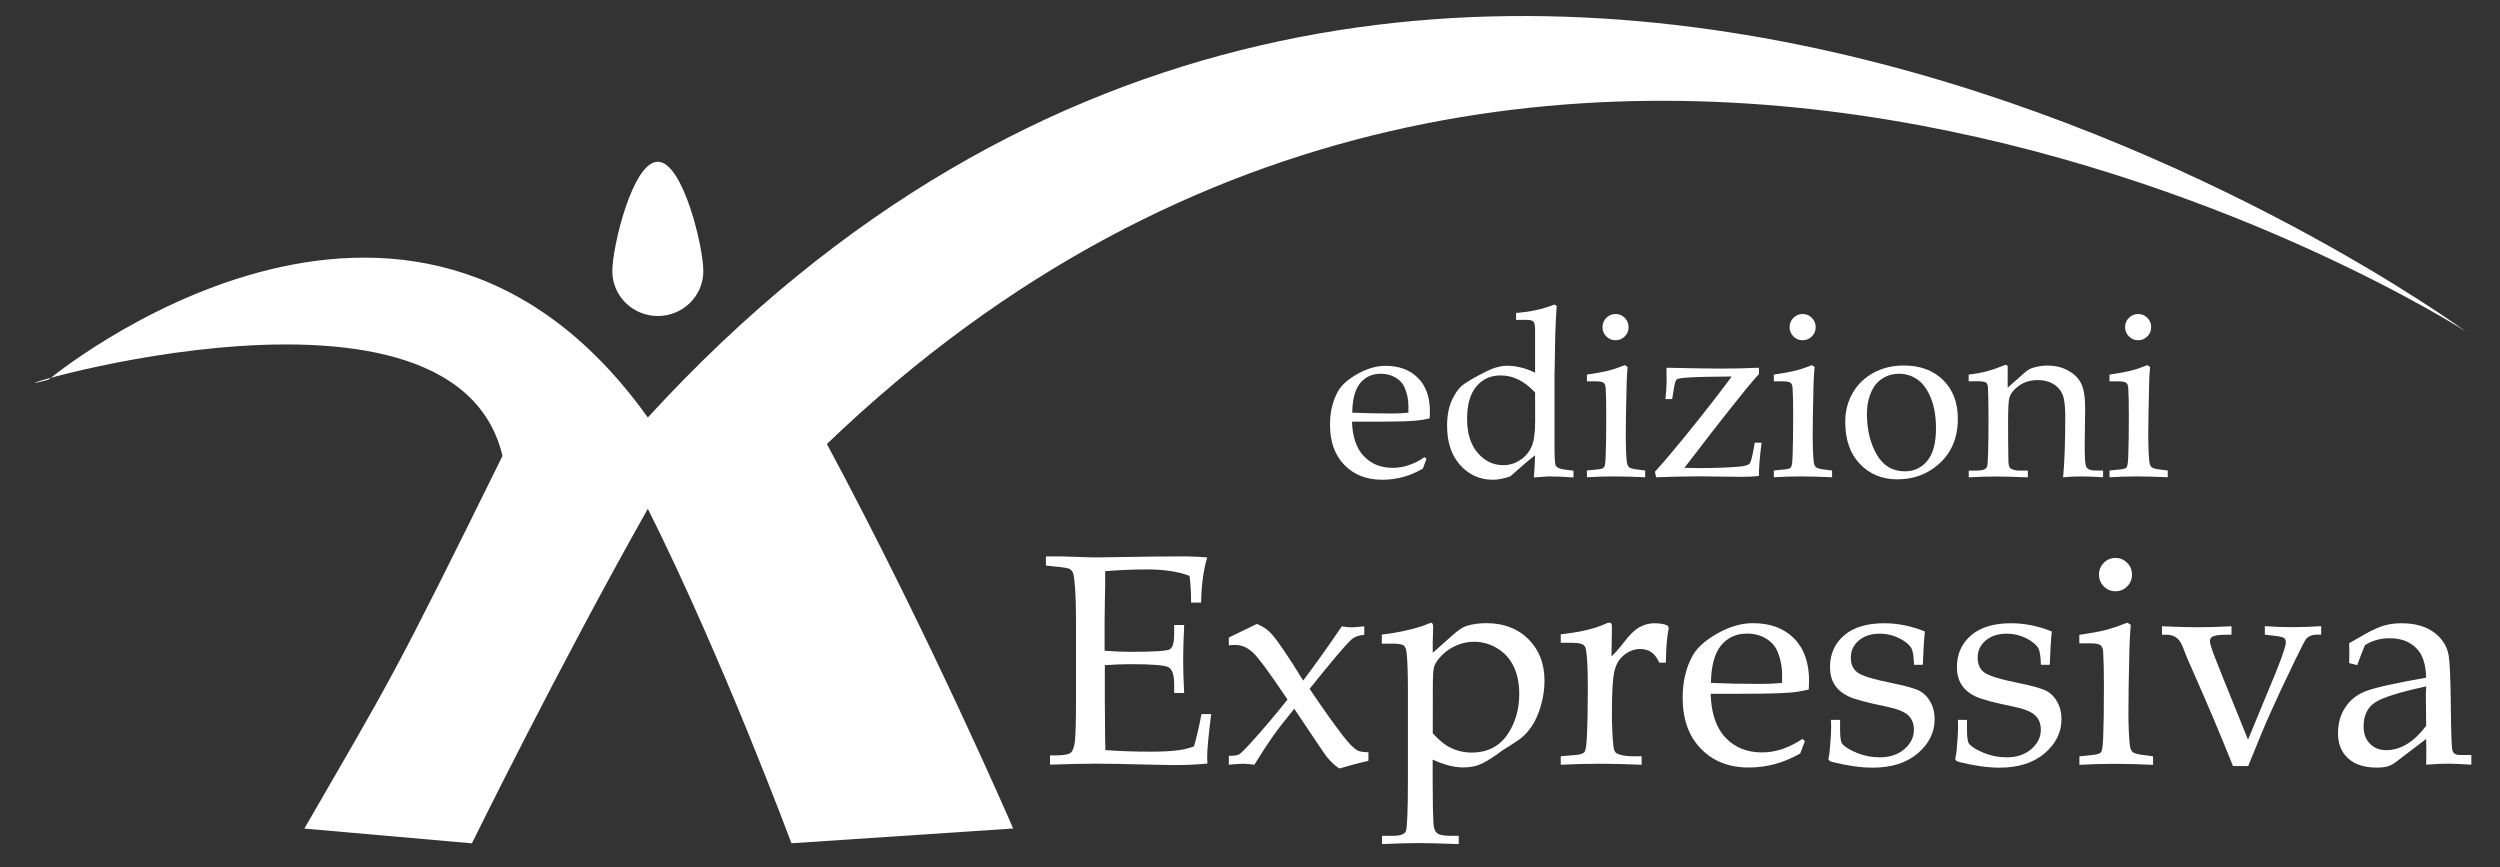 <svg xmlns="http://www.w3.org/2000/svg" xmlns:xlink="http://www.w3.org/1999/xlink" id="Livello_1" x="0px" y="0px" width="300px" height="104.07px" viewBox="0 0 300 104.07" xml:space="preserve"><rect x="0" y="0" width="300" height="104.07" fill="#333333" stroke="none"/> <g> <path fill="#FFFFFF" d="M84.4,32.54c0,2.97-2.44,5.38-5.46,5.38s-5.46-2.41-5.46-5.38s2.44-13.13,5.46-13.13 C81.94,19.41,84.4,29.57,84.4,32.54z M295.9,39.78c0,0-109.24-70.5-196.67,13.5c12.53,23.36,22.35,46.14,22.35,46.14l-26.61,1.77 c0,0-8.22-22.16-17.23-40.14C67.05,80,56.63,101.2,56.63,101.2l-20.11-1.77C47.17,81,47,81.68,60.3,54.71 c-6.07-25.7-66.76-5.85-54.48-9.15c0,0,43.08-35.79,71.92,4.54C171.13-51.91,295.9,39.78,295.9,39.78z"></path> <g> <path fill="#FFFFFF" d="M162.24,50.57c0.05,1.82,0.51,3.2,1.4,4.15c0.89,0.95,2.04,1.42,3.49,1.42c0.65,0,1.29-0.11,1.92-0.32 c0.64-0.21,1.27-0.53,1.89-0.96l0.24,0.21l-0.44,1.17c-0.77,0.44-1.55,0.78-2.37,1c-0.81,0.22-1.64,0.33-2.51,0.33 c-1.87,0-3.39-0.59-4.54-1.78c-1.15-1.19-1.72-2.79-1.72-4.82c0-1.55,0.33-2.9,0.97-4.03c0.43-0.75,1.21-1.45,2.35-2.08 c1.15-0.64,2.26-0.96,3.34-0.96c1.63,0,2.93,0.48,3.89,1.45c0.96,0.96,1.44,2.3,1.44,4.03l-0.03,0.82 c-0.61,0.15-1.19,0.24-1.74,0.29c-0.99,0.07-2.36,0.11-4.11,0.11H162.24z M162.27,49.52c1.44,0.06,3.01,0.1,4.73,0.1 c0.7,0,1.37-0.03,2.01-0.1v-0.78c0-0.81-0.16-1.58-0.49-2.31c-0.2-0.45-0.56-0.83-1.07-1.13c-0.51-0.3-1.1-0.45-1.76-0.45 c-1.04,0-1.86,0.38-2.48,1.14C162.6,46.75,162.29,47.93,162.27,49.52z"></path> <path fill="#FFFFFF" d="M184.21,44.72v-5.02c0-0.58-0.06-0.95-0.19-1.1c-0.13-0.15-0.43-0.22-0.89-0.22h-1.2v-0.83 c1.64-0.11,3.19-0.45,4.62-1.01l0.25,0.17c-0.06,0.95-0.12,2.08-0.17,3.41l-0.06,3.69l-0.03,1.2v8.27c0,1.54,0.05,2.4,0.14,2.58 c0.14,0.25,0.52,0.42,1.15,0.5l0.99,0.12v0.81c-1.14-0.08-2.14-0.12-3.01-0.12c-0.16,0-0.74,0.04-1.75,0.12 c0.06-0.63,0.12-1.52,0.15-2.66c-0.79,0.61-1.78,1.47-3,2.55c-0.79,0.26-1.48,0.39-2.07,0.39c-1.55,0-2.86-0.59-3.92-1.76 c-1.05-1.18-1.57-2.74-1.57-4.71c0-1.23,0.2-2.28,0.61-3.15s0.89-1.5,1.46-1.89c0.56-0.39,1.44-0.89,2.63-1.49 c0.91-0.45,1.75-0.68,2.53-0.68c0.53,0,1.07,0.07,1.62,0.21C183.06,44.22,183.62,44.44,184.21,44.72z M184.21,47.1 c-0.64-0.69-1.3-1.2-1.98-1.54c-0.69-0.34-1.41-0.51-2.15-0.51c-1.21,0-2.18,0.44-2.92,1.33c-0.74,0.89-1.11,2.17-1.11,3.88 c0,1.73,0.42,3.09,1.27,4.08c0.85,0.99,1.86,1.48,3.08,1.48c0.74,0,1.42-0.21,2.03-0.62c0.62-0.41,1.07-0.95,1.36-1.6 c0.29-0.66,0.43-1.68,0.43-3.09L184.21,47.1L184.21,47.1z"></path> <path fill="#FFFFFF" d="M194.98,43.82l0.33,0.21c-0.06,0.7-0.11,1.46-0.12,2.28c-0.06,2.69-0.1,4.68-0.1,5.97 c0,1.2,0.04,2.22,0.12,3.08c0.04,0.33,0.13,0.56,0.26,0.69c0.14,0.13,0.47,0.23,1,0.29l0.95,0.12v0.81 c-1.35-0.06-2.58-0.1-3.69-0.1c-1.09,0-2.19,0.03-3.3,0.1v-0.81l1.2-0.12c0.46-0.04,0.75-0.12,0.85-0.26 c0.11-0.13,0.18-0.58,0.2-1.35c0.05-1.18,0.07-2.8,0.07-4.86c0-1.44-0.02-2.54-0.07-3.32c-0.02-0.29-0.1-0.49-0.24-0.61 c-0.14-0.12-0.47-0.18-0.97-0.18h-1.04v-0.81c1.13-0.16,1.95-0.32,2.48-0.45C193.45,44.38,194.14,44.15,194.98,43.82z M193.87,37.68c0.43,0,0.79,0.16,1.1,0.46c0.31,0.31,0.46,0.68,0.46,1.12s-0.15,0.81-0.46,1.11c-0.31,0.31-0.67,0.46-1.1,0.46 c-0.44,0-0.81-0.15-1.11-0.46c-0.31-0.31-0.46-0.68-0.46-1.11c0-0.44,0.15-0.81,0.46-1.12C193.06,37.84,193.43,37.68,193.87,37.68 z"></path> <path fill="#FFFFFF" d="M198.73,57.27l-0.14-0.66c0.9-0.98,2.11-2.4,3.65-4.29c2.08-2.56,3.94-4.94,5.57-7.14 c-2.31,0.01-4.05,0.05-5.22,0.12c-0.81,0.05-1.27,0.13-1.4,0.24c-0.12,0.11-0.24,0.51-0.34,1.17l-0.19,1.18h-0.81 c0.1-0.89,0.15-1.67,0.15-2.35l-0.03-1.3l0.11-0.11c2.83,0.06,4.96,0.1,6.43,0.1c1.54,0,3.06-0.03,4.56-0.1v0.76 c-0.48,0.53-0.95,1.08-1.42,1.64l-2.17,2.71c-0.92,1.14-2.69,3.43-5.35,6.9l1.76,0.03c1.92,0,3.58-0.06,4.98-0.19 c0.55-0.06,0.9-0.17,1.06-0.33c0.16-0.17,0.32-0.74,0.49-1.7l0.15-0.83h0.82c-0.22,1.71-0.33,3.05-0.32,3.99 c-0.64,0.08-1.35,0.11-2.12,0.11l-5.03-0.06C201.86,57.18,200.13,57.21,198.73,57.27z"></path> <path fill="#FFFFFF" d="M217.42,43.82l0.33,0.21c-0.06,0.7-0.11,1.46-0.13,2.28c-0.06,2.69-0.1,4.68-0.1,5.97 c0,1.2,0.04,2.22,0.12,3.08c0.04,0.33,0.12,0.56,0.26,0.69c0.14,0.13,0.47,0.23,1,0.29l0.95,0.12v0.81 c-1.35-0.06-2.58-0.1-3.69-0.1c-1.09,0-2.19,0.03-3.3,0.1v-0.81l1.2-0.12c0.46-0.04,0.75-0.12,0.85-0.26 c0.11-0.13,0.18-0.58,0.2-1.35c0.05-1.18,0.07-2.8,0.07-4.86c0-1.44-0.02-2.54-0.07-3.32c-0.02-0.29-0.1-0.49-0.24-0.61 c-0.14-0.12-0.47-0.18-0.97-0.18h-1.04v-0.81c1.13-0.16,1.95-0.32,2.48-0.45C215.9,44.38,216.59,44.15,217.42,43.82z M216.32,37.68c0.43,0,0.79,0.16,1.1,0.46c0.31,0.31,0.46,0.68,0.46,1.12s-0.15,0.81-0.46,1.11c-0.31,0.31-0.67,0.46-1.1,0.46 c-0.44,0-0.81-0.15-1.11-0.46c-0.31-0.31-0.46-0.68-0.46-1.11c0-0.44,0.15-0.81,0.46-1.12C215.51,37.84,215.88,37.68,216.32,37.68 z"></path> <path fill="#FFFFFF" d="M221.43,50.62c0-1.28,0.3-2.43,0.89-3.46c0.59-1.03,1.42-1.83,2.49-2.42c1.07-0.58,2.28-0.88,3.64-0.88 c1.96,0,3.54,0.58,4.72,1.74s1.77,2.71,1.77,4.65c0,2.29-0.77,4.11-2.31,5.46c-1.38,1.21-3.03,1.81-4.94,1.81 c-1.84,0-3.35-0.62-4.51-1.86C222.01,54.45,221.43,52.75,221.43,50.62z M224.03,49.64c0,1.9,0.39,3.54,1.17,4.89 c0.78,1.36,1.9,2.03,3.38,2.03c1.12,0,2.02-0.43,2.71-1.28c0.69-0.85,1.03-2.14,1.03-3.87c0-1.4-0.2-2.61-0.61-3.63 c-0.41-1.03-0.95-1.76-1.6-2.23c-0.67-0.47-1.41-0.7-2.23-0.7c-0.73,0-1.39,0.19-1.97,0.56c-0.59,0.37-1.02,0.87-1.3,1.49 C224.22,47.74,224.03,48.66,224.03,49.64z"></path> <path fill="#FFFFFF" d="M240.92,46.52l2.09-1.85c0.25-0.22,0.51-0.38,0.8-0.49c0.61-0.2,1.22-0.31,1.83-0.31 c0.99,0,1.84,0.2,2.56,0.61c0.72,0.4,1.24,0.93,1.55,1.56c0.31,0.65,0.47,1.64,0.47,3.01l-0.06,4.37c0,1.51,0.06,2.37,0.19,2.6 c0.18,0.3,0.51,0.44,1.02,0.44h1v0.81c-0.99-0.06-1.83-0.1-2.55-0.1c-0.7,0-1.46,0.03-2.25,0.1c0.18-1.8,0.26-4.24,0.26-7.31 c0-1.24-0.11-2.11-0.33-2.63s-0.58-0.94-1.1-1.25c-0.51-0.31-1.13-0.47-1.85-0.47c-0.9,0-1.66,0.23-2.28,0.68 c-0.63,0.45-1.01,0.95-1.16,1.5c-0.09,0.36-0.14,1.31-0.14,2.83c0,1.69,0.01,3.26,0.04,4.71c0.01,0.44,0.08,0.71,0.19,0.82 c0.23,0.21,0.62,0.32,1.15,0.32h0.99v0.81c-1.56-0.06-2.81-0.1-3.74-0.1c-0.98,0-2.09,0.03-3.35,0.1v-0.81h1 c0.69,0,1.09-0.16,1.2-0.48c0.11-0.32,0.17-2.23,0.17-5.75c0-1.57-0.02-2.81-0.06-3.71c-0.02-0.3-0.09-0.5-0.22-0.61 c-0.13-0.11-0.49-0.17-1.1-0.17h-1v-0.8c0.8-0.09,1.51-0.22,2.12-0.38c0.63-0.16,1.33-0.4,2.11-0.72 c0.08-0.04,0.16-0.06,0.24-0.06c0.15,0,0.22,0.11,0.22,0.32l-0.01,0.53L240.92,46.52z"></path> <path fill="#FFFFFF" d="M257.68,43.82l0.33,0.21c-0.06,0.7-0.11,1.46-0.12,2.28c-0.06,2.69-0.1,4.68-0.1,5.97 c0,1.2,0.04,2.22,0.13,3.08c0.04,0.33,0.12,0.56,0.26,0.69c0.14,0.13,0.47,0.23,1,0.29l0.95,0.12v0.81 c-1.35-0.06-2.58-0.1-3.69-0.1c-1.09,0-2.19,0.03-3.3,0.1v-0.81l1.2-0.12c0.46-0.04,0.75-0.12,0.85-0.26 c0.11-0.13,0.18-0.58,0.2-1.35c0.05-1.18,0.07-2.8,0.07-4.86c0-1.44-0.02-2.54-0.07-3.32c-0.02-0.29-0.1-0.49-0.24-0.61 c-0.14-0.12-0.47-0.18-0.97-0.18h-1.04v-0.81c1.13-0.16,1.95-0.32,2.48-0.45C256.16,44.38,256.85,44.15,257.68,43.82z M256.58,37.68c0.43,0,0.79,0.16,1.1,0.46c0.31,0.31,0.46,0.68,0.46,1.12s-0.15,0.81-0.46,1.11c-0.31,0.31-0.67,0.46-1.1,0.46 c-0.44,0-0.81-0.15-1.11-0.46c-0.31-0.31-0.46-0.68-0.46-1.11c0-0.44,0.15-0.81,0.46-1.12C255.77,37.84,256.14,37.68,256.58,37.68 z"></path> </g> <g> <path fill="#FFFFFF" d="M132.58,79.82v4.31l0.02,2.48c0,1.54,0.02,2.68,0.05,3.4c1.71,0.13,3.55,0.19,5.5,0.19 c1.32,0,2.41-0.06,3.31-0.18c0.58-0.07,1.19-0.22,1.82-0.46c0.3-1.03,0.6-2.32,0.9-3.87h1.16c-0.32,2.57-0.48,4.29-0.48,5.14 l0.03,0.8c-1.35,0.12-2.66,0.18-3.97,0.18l-2.75-0.05c-3.04-0.08-5.28-0.12-6.71-0.12c-1.37,0-3.19,0.04-5.46,0.12v-1.11h0.54 c1.02,0,1.65-0.1,1.92-0.3c0.26-0.2,0.44-0.67,0.53-1.41c0.08-0.74,0.13-2.36,0.13-4.88v-9.64c0-1.57-0.04-2.87-0.11-3.88 c-0.08-1.01-0.16-1.6-0.25-1.8c-0.08-0.19-0.21-0.34-0.38-0.45c-0.16-0.11-0.67-0.2-1.51-0.28l-1.36-0.14v-1.1h1.89l1.86,0.06 c1.04,0.04,1.83,0.06,2.37,0.06l6.74-0.1l3.2-0.02c1.09-0.01,2.18,0.03,3.3,0.12c-0.44,1.4-0.69,3.2-0.74,5.42h-1.2 c0-1.29-0.07-2.36-0.19-3.21c-1.39-0.52-3.08-0.77-5.09-0.77c-1.59,0-3.28,0.07-5.03,0.21c0.01,1.1,0,2.19-0.03,3.29l-0.04,2.7 v3.56c1.16,0.08,2.18,0.13,3.07,0.13c2.79,0,4.37-0.1,4.73-0.29c0.37-0.2,0.55-0.8,0.55-1.8V75h1.2 c-0.08,1.76-0.12,3.18-0.12,4.23c0,1.11,0.04,2.42,0.12,3.93h-1.2v-1.02c0-1.13-0.22-1.81-0.66-2.06 c-0.44-0.26-1.98-0.38-4.64-0.38C134.65,79.71,133.64,79.74,132.58,79.82z"></path> <path fill="#FFFFFF" d="M147.47,76.5l3.35-1.63c0.74,0.29,1.35,0.71,1.82,1.27c0.77,0.87,2.01,2.71,3.74,5.53 c1.52-2.02,3.07-4.2,4.64-6.51c0.46,0.08,0.84,0.12,1.15,0.12c0.25,0,0.76-0.04,1.54-0.12v1.02c-0.63,0.04-1.15,0.22-1.53,0.56 c-0.64,0.55-2.31,2.53-5.03,5.92c1.57,2.33,2.9,4.2,3.97,5.59c0.73,0.95,1.31,1.54,1.75,1.79c0.28,0.15,0.73,0.23,1.34,0.23v1.02 c-1.08,0.25-2.24,0.56-3.51,0.93c-0.6-0.43-1.1-0.91-1.51-1.43c-0.26-0.33-1.54-2.24-3.88-5.74c-1.11,1.35-1.94,2.43-2.53,3.26 c-0.59,0.83-1.35,1.98-2.26,3.46c-0.49-0.08-0.94-0.12-1.34-0.12c-0.42,0-1,0.04-1.72,0.12v-1.07c0.6,0,1-0.05,1.21-0.16 c0.21-0.11,0.79-0.68,1.72-1.72c1.36-1.51,2.72-3.13,4.11-4.88c-2.17-3.24-3.58-5.14-4.22-5.7c-0.64-0.56-1.32-0.85-2.04-0.85 c-0.2,0-0.46,0.02-0.78,0.05V76.5z"></path> <path fill="#FFFFFF" d="M171.93,78.34l2.45-2.18c0.62-0.55,1.15-0.9,1.57-1.04c0.69-0.22,1.5-0.34,2.42-0.34 c2.07,0,3.76,0.64,5.05,1.93c1.29,1.29,1.92,2.95,1.92,4.98c0,1.02-0.15,2.02-0.44,3.01c-0.29,0.99-0.65,1.79-1.07,2.42 c-0.42,0.63-0.9,1.15-1.43,1.56c-0.18,0.14-0.89,0.61-2.14,1.39l-0.7,0.51c-0.89,0.62-1.6,1.03-2.14,1.22 c-0.54,0.2-1.17,0.29-1.86,0.29c-0.55,0-1.13-0.08-1.73-0.24c-0.61-0.16-1.25-0.39-1.91-0.7v2.47c0,2.54,0.04,4.33,0.11,5.37 c0.04,0.46,0.18,0.79,0.44,1c0.26,0.21,0.8,0.31,1.63,0.31h0.95v0.99c-2.21-0.08-3.84-0.12-4.86-0.12c-1.14,0-2.58,0.04-4.35,0.12 v-0.99h1.28c0.91,0,1.44-0.19,1.59-0.58s0.24-2.44,0.24-6.18V82.8c0-1.87-0.05-3.32-0.14-4.34c-0.05-0.49-0.16-0.82-0.34-0.98 c-0.18-0.16-0.61-0.24-1.28-0.24h-1.37v-1.09c1.62-0.18,3.23-0.51,4.8-1l1.08-0.42c0.19,0,0.28,0.17,0.28,0.49l-0.05,1.86 L171.93,78.34z M171.93,87.99c0.75,0.85,1.5,1.45,2.24,1.79c0.75,0.35,1.55,0.53,2.42,0.53c1.84,0,3.26-0.7,4.25-2.09 c0.98-1.4,1.47-3.05,1.47-4.96c0-1.29-0.23-2.39-0.68-3.31c-0.45-0.92-1.11-1.64-1.97-2.16c-0.86-0.52-1.79-0.78-2.78-0.78 c-0.71,0-1.4,0.14-2.06,0.42s-1.26,0.67-1.76,1.17c-0.5,0.5-0.82,0.96-0.96,1.38c-0.11,0.32-0.16,1.15-0.16,2.51L171.93,87.99 L171.93,87.99z"></path> <path fill="#FFFFFF" d="M193.38,78.77c0.47-0.45,0.98-1.03,1.53-1.75c0.66-0.86,1.27-1.45,1.82-1.75 c0.57-0.32,1.16-0.48,1.78-0.48c0.64,0,1.14,0.08,1.48,0.23c0.17,0.07,0.25,0.18,0.25,0.33l-0.02,0.18 c-0.19,0.95-0.29,2.27-0.32,3.99h-0.79c-0.27-0.6-0.59-1.02-0.96-1.27c-0.37-0.25-0.81-0.37-1.33-0.37c-0.69,0-1.33,0.24-1.91,0.7 c-0.59,0.47-0.99,1.13-1.18,1.96c-0.2,0.85-0.3,2.49-0.3,4.96c0,1.62,0.06,2.99,0.19,4.1c0.05,0.41,0.17,0.67,0.35,0.78 c0.45,0.25,1.1,0.37,1.96,0.37H197v1.02c-1.79-0.08-3.49-0.12-5.09-0.12c-1.55,0-3.1,0.04-4.62,0.12v-1.02l1.68-0.14 c0.6-0.04,0.98-0.16,1.14-0.33c0.16-0.18,0.26-0.75,0.31-1.7c0.08-1.68,0.12-3.69,0.12-6c0-2.82-0.11-4.48-0.33-4.96 c-0.15-0.32-0.63-0.48-1.44-0.48h-1.48v-1.02c1.14-0.13,2.14-0.29,3.03-0.5c0.89-0.2,1.67-0.46,2.37-0.78 c0.17-0.08,0.3-0.12,0.41-0.12c0.13,0,0.22,0.03,0.26,0.11c0.05,0.07,0.07,0.23,0.07,0.48L193.38,78.77z"></path> <path fill="#FFFFFF" d="M205.28,83.26c0.06,2.3,0.65,4.06,1.76,5.24c1.13,1.2,2.59,1.79,4.42,1.79c0.82,0,1.62-0.14,2.43-0.41 c0.81-0.27,1.6-0.68,2.4-1.21l0.3,0.26l-0.56,1.48c-0.98,0.56-1.97,0.99-3,1.27c-1.03,0.28-2.09,0.42-3.18,0.42 c-2.38,0-4.29-0.75-5.75-2.26c-1.46-1.51-2.18-3.54-2.18-6.11c0-1.96,0.41-3.67,1.23-5.11c0.54-0.95,1.54-1.82,2.98-2.63 c1.45-0.81,2.86-1.21,4.23-1.21c2.07,0,3.71,0.61,4.92,1.82c1.21,1.22,1.81,2.92,1.81,5.1l-0.04,1.04 c-0.78,0.19-1.51,0.31-2.21,0.37c-1.25,0.09-2.99,0.14-5.2,0.14L205.28,83.26L205.28,83.26z M205.31,81.95 c1.81,0.08,3.82,0.12,6,0.12c0.88,0,1.72-0.04,2.54-0.12v-0.99c0-1.03-0.21-2.01-0.62-2.93c-0.26-0.57-0.71-1.05-1.35-1.43 s-1.39-0.57-2.23-0.57c-1.31,0-2.36,0.48-3.14,1.44C205.74,78.43,205.34,79.92,205.31,81.95z"></path> <path fill="#FFFFFF" d="M220.81,86.39v1.15c0,0.92,0.08,1.49,0.25,1.71c0.31,0.38,0.9,0.74,1.78,1.1 c0.88,0.36,1.79,0.53,2.73,0.53c1.21,0,2.18-0.33,2.95-0.98c0.76-0.65,1.15-1.43,1.15-2.33c0-0.72-0.22-1.29-0.67-1.72 c-0.45-0.43-1.3-0.78-2.54-1.04c-2.32-0.47-3.87-0.88-4.62-1.23c-0.75-0.36-1.31-0.82-1.68-1.41c-0.38-0.59-0.56-1.3-0.56-2.12 c0-1.56,0.57-2.83,1.69-3.8s2.73-1.46,4.8-1.46c1.64,0,3.28,0.33,4.9,0.99c-0.1,0.8-0.18,2.13-0.25,4h-1.06 c-0.03-1.03-0.13-1.71-0.33-2.03c-0.27-0.43-0.76-0.83-1.48-1.18c-0.71-0.35-1.48-0.53-2.27-0.53c-1.07,0-1.91,0.28-2.54,0.82 c-0.64,0.54-0.96,1.23-0.96,2.04c0,0.79,0.25,1.38,0.76,1.77c0.5,0.41,1.89,0.84,4.18,1.3c1.68,0.34,2.8,0.66,3.33,0.95 c0.54,0.29,0.98,0.74,1.3,1.34c0.33,0.6,0.49,1.28,0.49,2.05c0,1.57-0.68,2.94-2.02,4.09c-1.36,1.15-3.16,1.72-5.41,1.72 c-1.45,0-3.05-0.23-4.84-0.68c-0.32-0.08-0.48-0.21-0.48-0.37l0.05-0.25c0.04-0.18,0.09-0.49,0.12-0.94 c0.11-1.14,0.16-2.02,0.16-2.65l-0.02-0.85L220.81,86.39L220.81,86.39z"></path> <path fill="#FFFFFF" d="M236.04,86.39v1.15c0,0.92,0.08,1.49,0.25,1.71c0.31,0.38,0.9,0.74,1.78,1.1 c0.88,0.36,1.79,0.53,2.73,0.53c1.21,0,2.18-0.33,2.95-0.98c0.76-0.65,1.15-1.43,1.15-2.33c0-0.72-0.22-1.29-0.67-1.72 c-0.45-0.43-1.3-0.78-2.54-1.04c-2.32-0.47-3.87-0.88-4.62-1.23c-0.75-0.36-1.31-0.82-1.68-1.41c-0.38-0.59-0.56-1.3-0.56-2.12 c0-1.56,0.57-2.83,1.69-3.8s2.73-1.46,4.8-1.46c1.64,0,3.28,0.33,4.9,0.99c-0.1,0.8-0.18,2.13-0.25,4h-1.06 c-0.03-1.03-0.13-1.71-0.33-2.03c-0.27-0.43-0.76-0.83-1.48-1.18c-0.71-0.35-1.48-0.53-2.27-0.53c-1.07,0-1.91,0.28-2.55,0.82 c-0.64,0.54-0.96,1.23-0.96,2.04c0,0.79,0.25,1.38,0.76,1.77c0.5,0.41,1.89,0.84,4.18,1.3c1.68,0.34,2.79,0.66,3.33,0.95 c0.54,0.29,0.98,0.74,1.3,1.34c0.33,0.6,0.49,1.28,0.49,2.05c0,1.57-0.68,2.94-2.02,4.09c-1.36,1.15-3.16,1.72-5.41,1.72 c-1.45,0-3.05-0.23-4.84-0.68c-0.32-0.08-0.48-0.21-0.48-0.37l0.05-0.25c0.05-0.18,0.09-0.49,0.13-0.94 c0.11-1.14,0.16-2.02,0.16-2.65l-0.02-0.85L236.04,86.39L236.04,86.39z"></path> <path fill="#FFFFFF" d="M255.27,74.72l0.42,0.26c-0.08,0.88-0.13,1.84-0.16,2.9c-0.08,3.42-0.12,5.94-0.12,7.57 c0,1.53,0.05,2.82,0.16,3.9c0.04,0.42,0.16,0.71,0.33,0.88c0.18,0.16,0.6,0.29,1.27,0.37l1.2,0.16v1.02 c-1.71-0.08-3.26-0.12-4.66-0.12c-1.38,0-2.77,0.04-4.18,0.12v-1.02l1.51-0.16c0.59-0.05,0.95-0.16,1.08-0.33 c0.14-0.17,0.22-0.74,0.26-1.69c0.06-1.49,0.09-3.54,0.09-6.16c0-1.81-0.03-3.22-0.09-4.21c-0.02-0.36-0.13-0.62-0.31-0.78 c-0.18-0.15-0.59-0.23-1.23-0.23h-1.32v-1.02c1.43-0.21,2.48-0.4,3.15-0.58C253.34,75.43,254.21,75.14,255.27,74.72z M253.87,66.95c0.54,0,1,0.2,1.39,0.59c0.39,0.39,0.58,0.87,0.58,1.42s-0.19,1.02-0.58,1.41c-0.39,0.39-0.85,0.58-1.39,0.58 c-0.55,0-1.02-0.19-1.41-0.58c-0.39-0.39-0.58-0.86-0.58-1.41s0.19-1.03,0.58-1.42C252.85,67.14,253.31,66.95,253.87,66.95z"></path> <path fill="#FFFFFF" d="M271.78,76.16v-1.02c1.21,0.08,2.28,0.12,3.23,0.12c1.11,0,2.28-0.04,3.53-0.12v1.02H278 c-0.27,0-0.54,0.05-0.79,0.16c-0.19,0.08-0.34,0.19-0.46,0.32s-0.54,0.95-1.27,2.44c-1.32,2.72-2.33,4.88-3.03,6.46 c-0.71,1.57-1.59,3.71-2.67,6.39h-1.82c-1.54-3.85-3.13-7.6-4.74-11.23c-0.6-1.34-0.96-2.18-1.09-2.56 c-0.26-0.76-0.55-1.28-0.87-1.55c-0.33-0.28-0.74-0.42-1.24-0.42h-0.58v-1.02c1.71,0.08,3.16,0.12,4.3,0.12 c1.23,0,2.57-0.04,4.04-0.12v1.02H267c-0.72,0-1.22,0.08-1.51,0.23c-0.2,0.11-0.3,0.29-0.3,0.53c0,0.2,0.11,0.61,0.32,1.21 c0.21,0.61,1.62,4.15,4.25,10.62l3.14-7.59c0.72-1.75,1.16-2.97,1.33-3.65c0.04-0.19,0.07-0.34,0.07-0.48 c0-0.22-0.08-0.39-0.23-0.49c-0.16-0.11-0.55-0.19-1.18-0.26L271.78,76.16z"></path> <path fill="#FFFFFF" d="M281.9,79.57l0.02-1.18l-0.02-1.21l1.91-1.09c0.87-0.49,1.62-0.83,2.27-1.02s1.35-0.28,2.08-0.28 c1.61,0,2.92,0.36,3.91,1.09c0.99,0.73,1.57,1.64,1.77,2.77c0.14,0.85,0.23,2.93,0.26,6.26c0.03,3.15,0.09,4.88,0.21,5.2 c0.12,0.33,0.41,0.49,0.88,0.49h1.37v1.16c-1.34-0.08-2.26-0.12-2.79-0.12c-0.66,0-1.54,0.04-2.63,0.12l0.02-1.56 c0-0.51-0.01-1.01-0.02-1.53l-3.63,2.77c-0.33,0.25-0.65,0.42-0.97,0.52c-0.32,0.1-0.76,0.15-1.32,0.15 c-1.51,0-2.66-0.37-3.46-1.12c-0.8-0.74-1.2-1.73-1.2-2.99c0-1.18,0.28-2.21,0.86-3.09c0.56-0.88,1.38-1.54,2.42-1.95 c1.05-0.42,3.48-0.97,7.29-1.64c-0.03-1.49-0.35-2.6-0.99-3.34c-0.8-0.93-1.93-1.39-3.41-1.39c-0.56,0-1.09,0.07-1.57,0.21 s-0.95,0.35-1.37,0.62c-0.34,0.84-0.65,1.64-0.93,2.4L281.9,79.57z M291.15,82.36c-3.26,0.71-5.31,1.36-6.2,1.97 c-0.88,0.62-1.32,1.56-1.32,2.84c0,0.87,0.25,1.55,0.76,2.07c0.5,0.52,1.16,0.78,1.94,0.78c0.88,0,1.71-0.24,2.52-0.74 c0.81-0.49,1.56-1.22,2.29-2.18l-0.04-3.89L291.15,82.36z"></path> </g> </g> </svg>